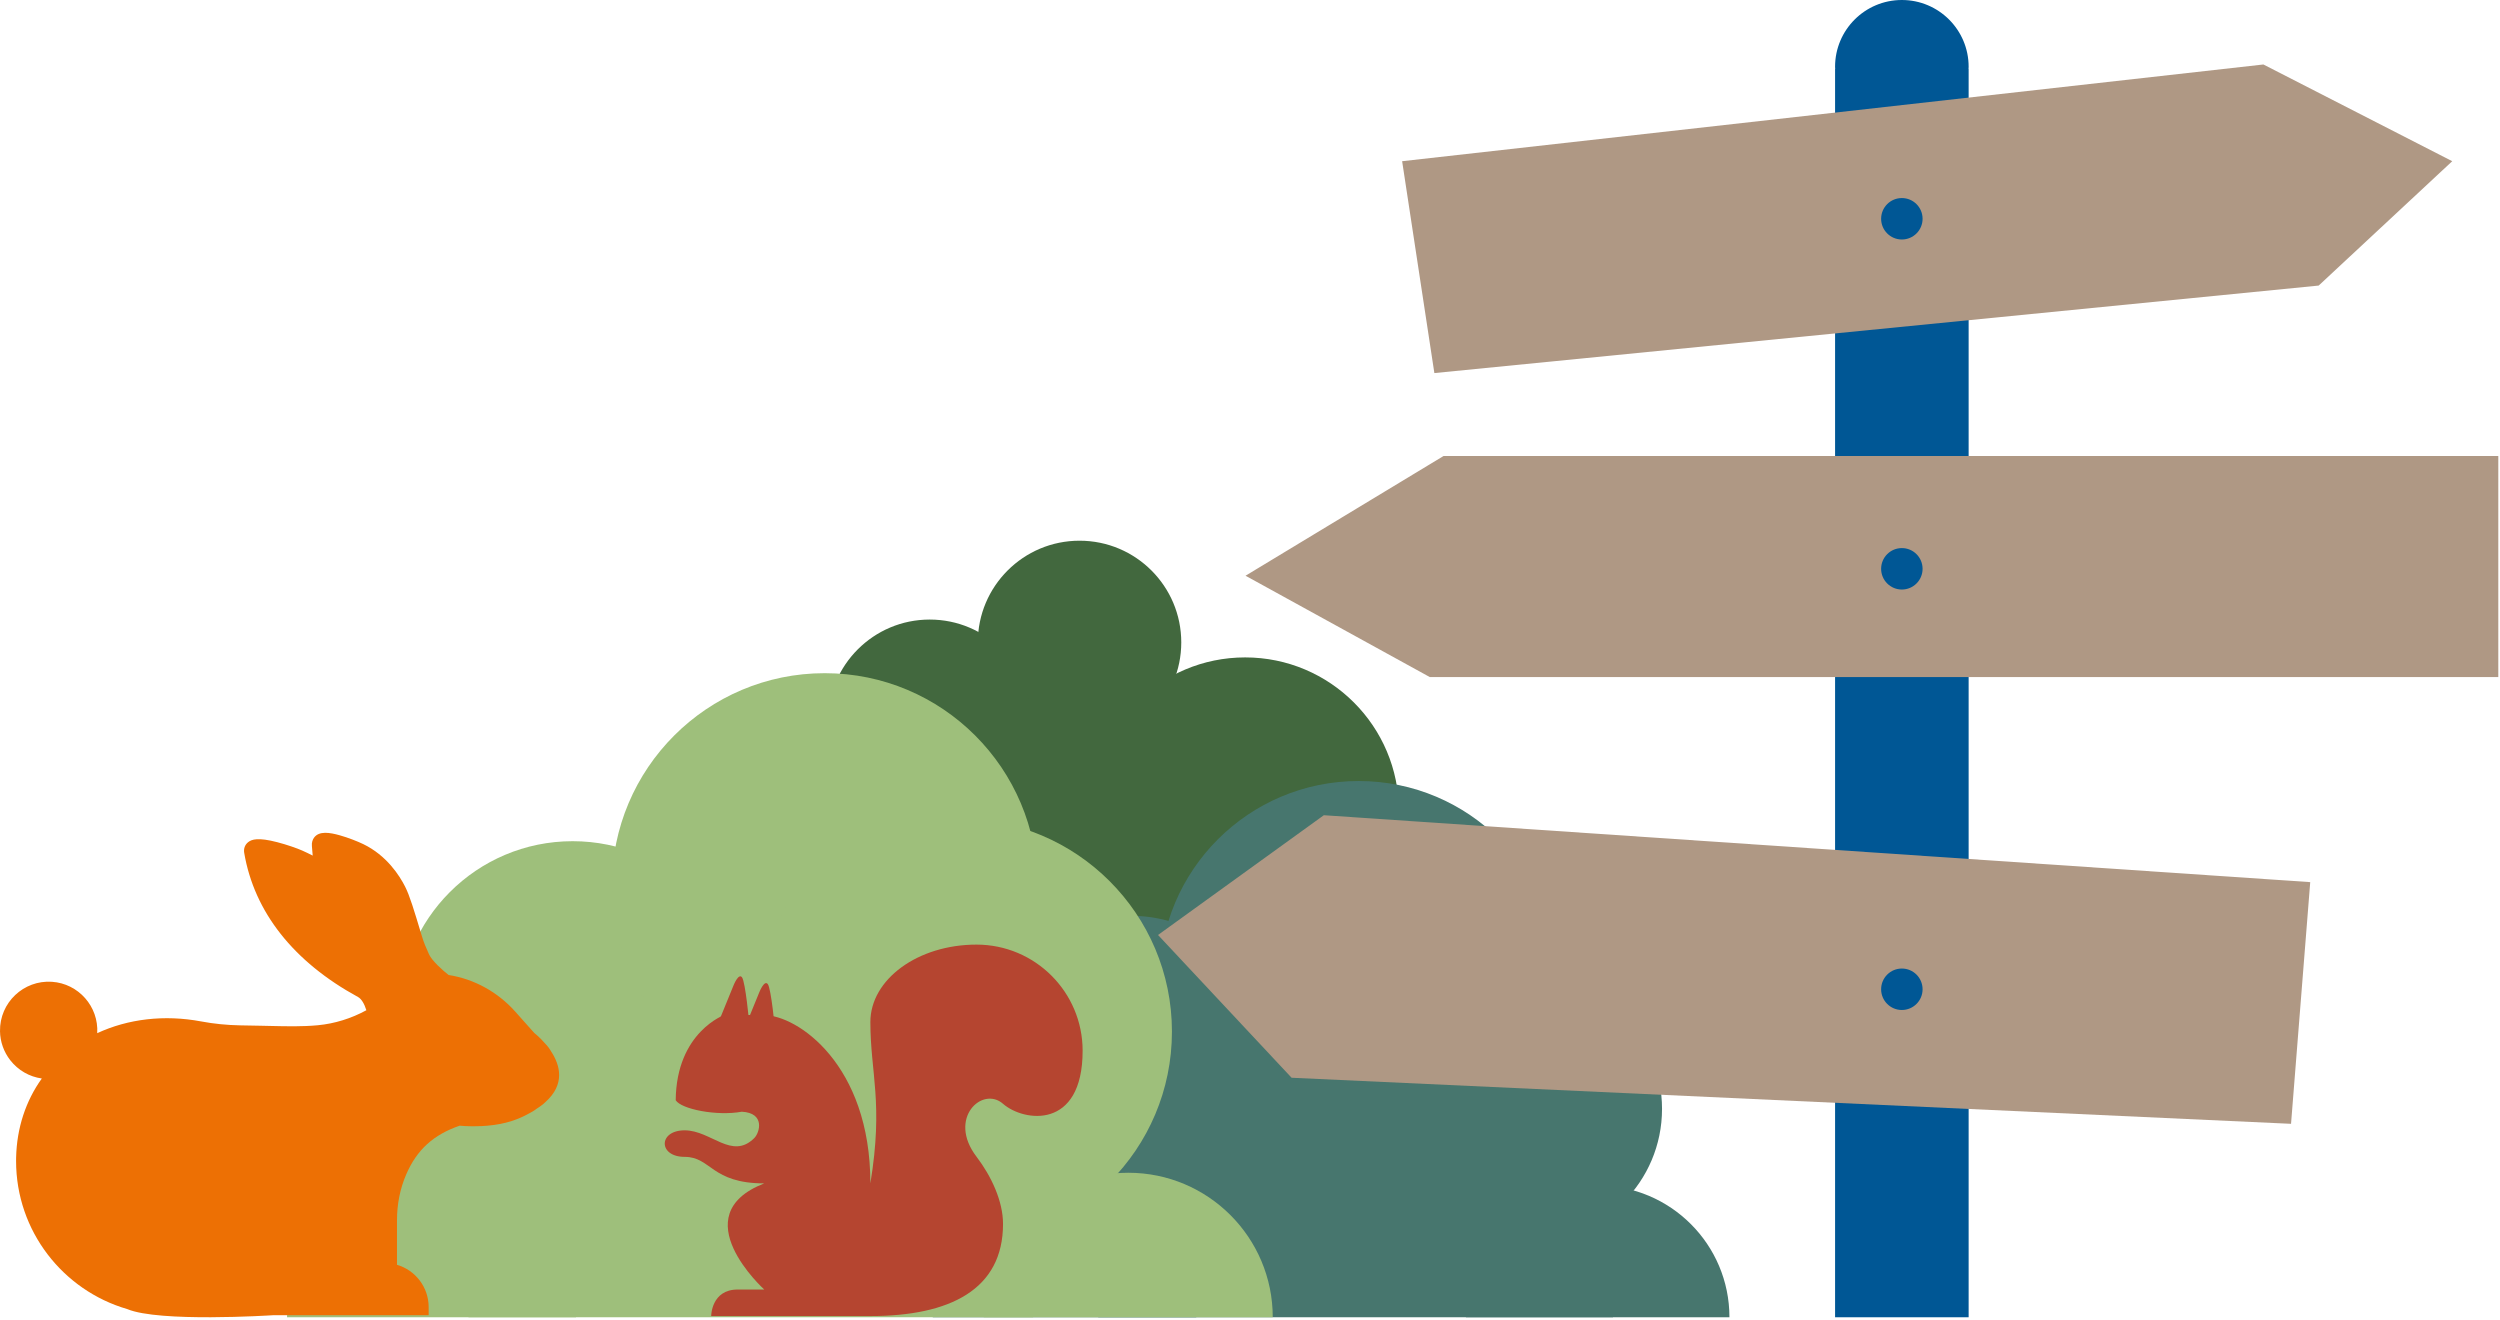 <?xml version="1.0" encoding="utf-8"?>
<svg width="303px" height="160px" viewBox="0 0 303 160" xmlns="http://www.w3.org/2000/svg">
  <path d="M1526.549,525.4 C1526.549,535.693 1518.205,544.037 1507.912,544.037 C1497.619,544.037 1489.275,535.693 1489.275,525.4 C1489.275,515.107 1497.619,506.763 1507.912,506.763 C1518.205,506.763 1526.549,515.107 1526.549,525.4" fill="#42683E" transform="matrix(1, 0, 0, 1, -1357, -427.085)"/>
  <path d="M1500.17,504.947 C1500.17,511.755 1494.65,517.275 1487.84,517.275 C1481.031,517.275 1475.511,511.755 1475.511,504.947 C1475.511,498.137 1481.031,492.618 1487.84,492.618 C1494.65,492.618 1500.17,498.137 1500.17,504.947" fill="#42683E" transform="matrix(1, 0, 0, 1, -1357, -427.085)"/>
  <path d="M1482.011,514.504 C1482.011,521.313 1476.491,526.833 1469.682,526.833 C1462.873,526.833 1457.353,521.313 1457.353,514.504 C1457.353,507.695 1462.873,502.175 1469.682,502.175 C1476.491,502.175 1482.011,507.695 1482.011,514.504" fill="#42683E" transform="matrix(1, 0, 0, 1, -1357, -427.085)"/>
  <path d="M1446.266,545.471 C1446.266,538.662 1451.786,533.141 1458.595,533.141 C1465.404,533.141 1470.924,538.662 1470.924,545.471 L1446.266,545.471 Z" fill="#42683E" transform="matrix(1, 0, 0, 1, -1357, -427.085)"/>
  <path d="M1496.156,545.471 C1496.156,538.662 1501.676,533.141 1508.485,533.141 C1515.294,533.141 1520.814,538.662 1520.814,545.471 L1496.156,545.471 Z" fill="#42683E" transform="matrix(1, 0, 0, 1, -1357, -427.085)"/>
  <path d="M1479.526,527.693 C1479.526,534.502 1474.006,540.022 1467.197,540.022 C1460.388,540.022 1454.868,534.502 1454.868,527.693 C1454.868,520.884 1460.388,515.364 1467.197,515.364 C1474.006,515.364 1479.526,520.884 1479.526,527.693" fill="#42683E" transform="matrix(1, 0, 0, 1, -1357, -427.085)"/>
  <polygon fill="#42683E" points="1464.425 545.47 1509.345 545.47 1509.345 512.974 1464.425 512.974" transform="matrix(1, 0, 0, 1, -1357, -427.085)"/>
  <path d="M1545.812,545.885 C1545.812,559.216 1535.004,570.024 1521.671,570.024 C1508.34,570.024 1497.533,559.216 1497.533,545.885 C1497.533,532.553 1508.34,521.745 1521.671,521.745 C1535.004,521.745 1545.812,532.553 1545.812,545.885" fill="#47766E" transform="matrix(1, 0, 0, 1, -1357, -427.085)"/>
  <path d="M1558.438,561.482 C1558.438,570.302 1551.289,577.451 1542.469,577.451 C1533.649,577.451 1526.501,570.302 1526.501,561.482 C1526.501,552.662 1533.649,545.513 1542.469,545.513 C1551.289,545.513 1558.438,552.662 1558.438,561.482" fill="#47766E" transform="matrix(1, 0, 0, 1, -1357, -427.085)"/>
  <path d="M1510.159,554.055 C1510.159,562.875 1503.01,570.024 1494.19,570.024 C1485.37,570.024 1478.221,562.875 1478.221,554.055 C1478.221,545.236 1485.37,538.086 1494.19,538.086 C1503.01,538.086 1510.159,545.236 1510.159,554.055" fill="#47766E" transform="matrix(1, 0, 0, 1, -1357, -427.085)"/>
  <path d="M1470.05,586.736 C1470.05,577.916 1477.2,570.767 1486.019,570.767 C1494.839,570.767 1501.988,577.916 1501.988,586.736 L1470.05,586.736 Z" fill="#47766E" transform="matrix(1, 0, 0, 1, -1357, -427.085)"/>
  <path d="M1534.67,586.736 C1534.67,577.916 1541.82,570.767 1550.639,570.767 C1559.459,570.767 1566.608,577.916 1566.608,586.736 L1534.67,586.736 Z" fill="#47766E" transform="matrix(1, 0, 0, 1, -1357, -427.085)"/>
  <path d="M1498.275,563.711 C1498.275,572.531 1491.126,579.68 1482.306,579.68 C1473.486,579.68 1466.337,572.531 1466.337,563.711 C1466.337,554.891 1473.486,547.742 1482.306,547.742 C1491.126,547.742 1498.275,554.891 1498.275,563.711" fill="#47766E" transform="matrix(1, 0, 0, 1, -1357, -427.085)"/>
  <polygon fill="#47766E" points="1490.105 586.736 1552.496 586.736 1552.496 560.739 1490.105 560.739" transform="matrix(1, 0, 0, 1, -1357, -427.085)"/>
  <path d="M1447.45,550.081 C1447.45,561.703 1438.029,571.124 1426.407,571.124 C1414.785,571.124 1405.365,561.703 1405.365,550.081 C1405.365,538.459 1414.785,529.038 1426.407,529.038 C1438.029,529.038 1447.45,538.459 1447.45,550.081" fill="#9EBF7B" transform="matrix(1, 0, 0, 1, -1357, -427.085)"/>
  <path d="M1418.94,566.372 C1418.94,572.745 1413.773,577.912 1407.4,577.912 C1401.027,577.912 1395.861,572.745 1395.861,566.372 C1395.861,559.999 1401.027,554.832 1407.4,554.832 C1413.773,554.832 1418.94,559.999 1418.94,566.372" fill="#9EBF7B" transform="matrix(1, 0, 0, 1, -1357, -427.085)"/>
  <path d="M1482.748,534.468 C1482.748,548.715 1471.199,560.263 1456.954,560.263 C1442.707,560.263 1431.159,548.715 1431.159,534.468 C1431.159,520.222 1442.707,508.675 1456.954,508.675 C1471.199,508.675 1482.748,520.222 1482.748,534.468" fill="#9EBF7B" transform="matrix(1, 0, 0, 1, -1357, -427.085)"/>
  <path d="M1499.039,552.117 C1499.039,566.363 1487.49,577.911 1473.245,577.911 C1458.998,577.911 1447.45,566.363 1447.45,552.117 C1447.45,537.871 1458.998,526.323 1473.245,526.323 C1487.49,526.323 1499.039,537.871 1499.039,552.117" fill="#9EBF7B" transform="matrix(1, 0, 0, 1, -1357, -427.085)"/>
  <path d="M1391.788,586.736 C1391.788,577.064 1399.629,569.223 1409.301,569.223 C1418.973,569.223 1426.814,577.064 1426.814,586.736 L1391.788,586.736 Z" fill="#9EBF7B" transform="matrix(1, 0, 0, 1, -1357, -427.085)"/>
  <path d="M1476.231,586.736 C1476.231,577.064 1484.072,569.223 1493.744,569.223 C1503.416,569.223 1511.257,577.064 1511.257,586.736 L1476.231,586.736 Z" fill="#9EBF7B" transform="matrix(1, 0, 0, 1, -1357, -427.085)"/>
  <polygon fill="#9EBF7B" points="1413.781 586.736 1482.204 586.736 1482.204 558.226 1413.781 558.226" transform="matrix(1, 0, 0, 1, -1357, -427.085)"/>
  <path d="M1363.284,546.077 C1366.515,546.289 1368.973,549.079 1368.784,552.306 C1372.521,550.569 1376.921,550.046 1381.374,550.881 C1382.9,551.168 1384.487,551.328 1386.091,551.358 L1388.525,551.403 C1388.937,551.41 1389.349,551.42 1389.761,551.43 C1391.768,551.477 1393.664,551.522 1395.539,551.343 C1397.557,551.151 1399.574,550.525 1401.404,549.525 C1401.151,548.719 1400.798,548.144 1400.391,547.922 C1392.581,543.666 1387.81,537.622 1386.596,530.441 C1386.51,529.936 1386.693,529.453 1387.085,529.149 C1387.516,528.815 1388.269,528.555 1390.595,529.156 C1391.762,529.458 1393.031,529.905 1393.632,530.173 C1394.067,530.367 1394.487,530.572 1394.899,530.783 C1394.868,530.521 1394.851,530.276 1394.837,530.057 C1394.826,529.909 1394.818,529.771 1394.804,529.644 C1394.753,529.168 1394.909,528.83 1395.051,528.627 C1395.664,527.756 1396.98,527.986 1398.187,528.325 C1399.228,528.618 1400.361,529.071 1401.022,529.389 C1403.867,530.761 1405.426,533.211 1406.101,534.549 C1406.657,535.648 1407.152,537.29 1408.137,540.559 C1408.372,541.335 1408.613,541.908 1409.002,542.757 C1409.348,543.512 1410.61,544.664 1411.37,545.254 C1414.439,545.733 1417.314,547.297 1419.443,549.687 L1421.753,552.279 C1421.753,552.279 1422.39,552.77 1423.078,553.57 C1423.362,553.857 1423.604,554.178 1423.8,554.524 C1424.879,556.172 1425.532,558.492 1423.102,560.659 C1422.917,560.842 1422.714,561.009 1422.495,561.158 L1422.307,561.285 C1422.211,561.352 1422.112,561.419 1422.008,561.486 C1422.008,561.486 1421.755,561.71 1421.095,562.049 C1421.092,562.051 1421.087,562.053 1421.084,562.054 C1420.468,562.397 1419.836,562.677 1419.171,562.901 L1419.016,562.953 L1419.012,562.953 C1418.111,563.241 1417.153,563.426 1416.093,563.518 C1415.874,563.538 1415.638,563.554 1415.349,563.569 C1415.016,563.585 1414.669,563.592 1414.288,563.592 C1413.987,563.592 1413.681,563.584 1413.379,563.567 C1413.157,563.555 1412.934,563.538 1412.712,563.517 C1409.529,564.614 1407.524,566.44 1406.236,569.419 C1405.492,571.138 1405.116,573.012 1405.116,574.988 L1405.116,580.378 C1407.329,581.027 1408.952,583.075 1408.952,585.496 L1408.952,586.485 L1404.757,586.485 L1401.146,586.485 L1397.984,586.485 L1397.984,586.486 L1390.147,586.486 C1389.671,586.517 1376.279,587.366 1372.422,585.746 C1372.422,585.745 1372.421,585.745 1372.42,585.745 C1364.647,583.485 1358.949,576.299 1358.949,567.806 C1358.949,567.663 1358.951,567.52 1358.954,567.378 C1359.034,563.803 1360.118,560.515 1362.068,557.799 C1360.556,557.586 1359.197,556.806 1358.239,555.578 C1357.458,554.577 1357.021,553.339 1357.001,552.07 C1356.946,548.585 1359.876,545.855 1363.284,546.077" fill="#ED7004" transform="matrix(1, 0, 0, 1, -1357, -427.085)"/>
  <path d="M1444.855,550.069 C1444.855,550.069 1438.974,552.123 1438.895,560.434 C1439.577,561.518 1443.864,562.378 1446.907,561.826 C1449.779,561.975 1449.067,564.371 1448.424,565.014 C1445.711,567.727 1443.195,564.081 1439.979,564.081 C1436.764,564.081 1436.764,567.297 1439.979,567.297 C1443.195,567.297 1443.195,570.512 1449.626,570.512 C1439.678,574.381 1449.626,583.375 1449.626,583.375 L1446.411,583.375 C1443.195,583.375 1443.195,586.591 1443.195,586.591 L1462.489,586.591 C1472.136,586.591 1478.567,583.375 1478.567,575.427 C1478.567,572.697 1477.176,569.668 1475.352,567.276 C1471.787,562.602 1476.078,558.676 1478.567,560.865 C1481.057,563.054 1488.214,564.081 1488.214,554.434 C1488.214,547.33 1482.456,541.571 1475.352,541.571 C1468.248,541.571 1462.489,545.779 1462.489,550.961 C1462.489,557.185 1464.097,560.715 1462.489,570.512 C1462.489,556.042 1453.596,550.124 1449.626,550.124 L1444.855,550.069 Z" fill="#B54530" transform="matrix(1, 0, 0, 1, -1357, -427.085)"/>
  <path d="M1444.291,550.468 L1445.912,546.496 C1445.912,546.496 1446.522,544.967 1446.936,545.545 C1447.349,546.124 1447.805,551.038 1447.805,551.038" fill="#B54530" transform="matrix(1, 0, 0, 1, -1357, -427.085)"/>
  <path d="M1447.418,551.29 L1449.039,547.318 C1449.039,547.318 1449.649,545.789 1450.062,546.367 C1450.476,546.945 1450.931,551.86 1450.931,551.86" fill="#B54530" transform="matrix(1, 0, 0, 1, -1357, -427.085)"/>
  <path d="M1595.599,435.179 C1595.599,430.709 1591.975,427.085 1587.505,427.085 C1583.035,427.085 1579.411,430.709 1579.411,435.179 C1579.411,435.273 1579.422,435.365 1579.425,435.458 L1579.411,435.458 L1579.411,586.736 L1595.599,586.736 L1595.599,435.458 L1595.585,435.458 C1595.588,435.365 1595.599,435.273 1595.599,435.179" fill="#005795" transform="matrix(1, 0, 0, 1, -1357, -427.085)"/>
  <polygon fill="#AF9884" points="1526.938 446.623 1530.845 472.301 1638.024 461.695 1654.211 446.623 1631.324 434.9" transform="matrix(1, 0, 0, 1, -1357, -427.085)"/>
  <polygon fill="#AF9884" points="1659.794 482.349 1659.794 509.144 1530.287 509.144 1507.958 496.863 1531.962 482.349" transform="matrix(1, 0, 0, 1, -1357, -427.085)"/>
  <polygon fill="#AF9884" points="1637 534 1634.674 563.291 1513.541 557.708 1497.352 540.404 1517.448 525.89" transform="matrix(1, 0, 0, 1, -1357, -427.085)"/>
  <path d="M1590.017,453.601 C1590.017,454.988 1588.892,456.113 1587.505,456.113 C1586.118,456.113 1584.993,454.988 1584.993,453.601 C1584.993,452.214 1586.118,451.089 1587.505,451.089 C1588.892,451.089 1590.017,452.214 1590.017,453.601" fill="#005795" transform="matrix(1, 0, 0, 1, -1357, -427.085)"/>
  <path d="M1590.017,496.025 C1590.017,497.412 1588.892,498.537 1587.505,498.537 C1586.118,498.537 1584.993,497.412 1584.993,496.025 C1584.993,494.638 1586.118,493.513 1587.505,493.513 C1588.892,493.513 1590.017,494.638 1590.017,496.025" fill="#005795" transform="matrix(1, 0, 0, 1, -1357, -427.085)"/>
  <path d="M1590.017,546.984 C1590.017,548.371 1588.892,549.496 1587.505,549.496 C1586.118,549.496 1584.993,548.371 1584.993,546.984 C1584.993,545.597 1586.118,544.472 1587.505,544.472 C1588.892,544.472 1590.017,545.597 1590.017,546.984" fill="#005795" transform="matrix(1, 0, 0, 1, -1357, -427.085)"/>
</svg>